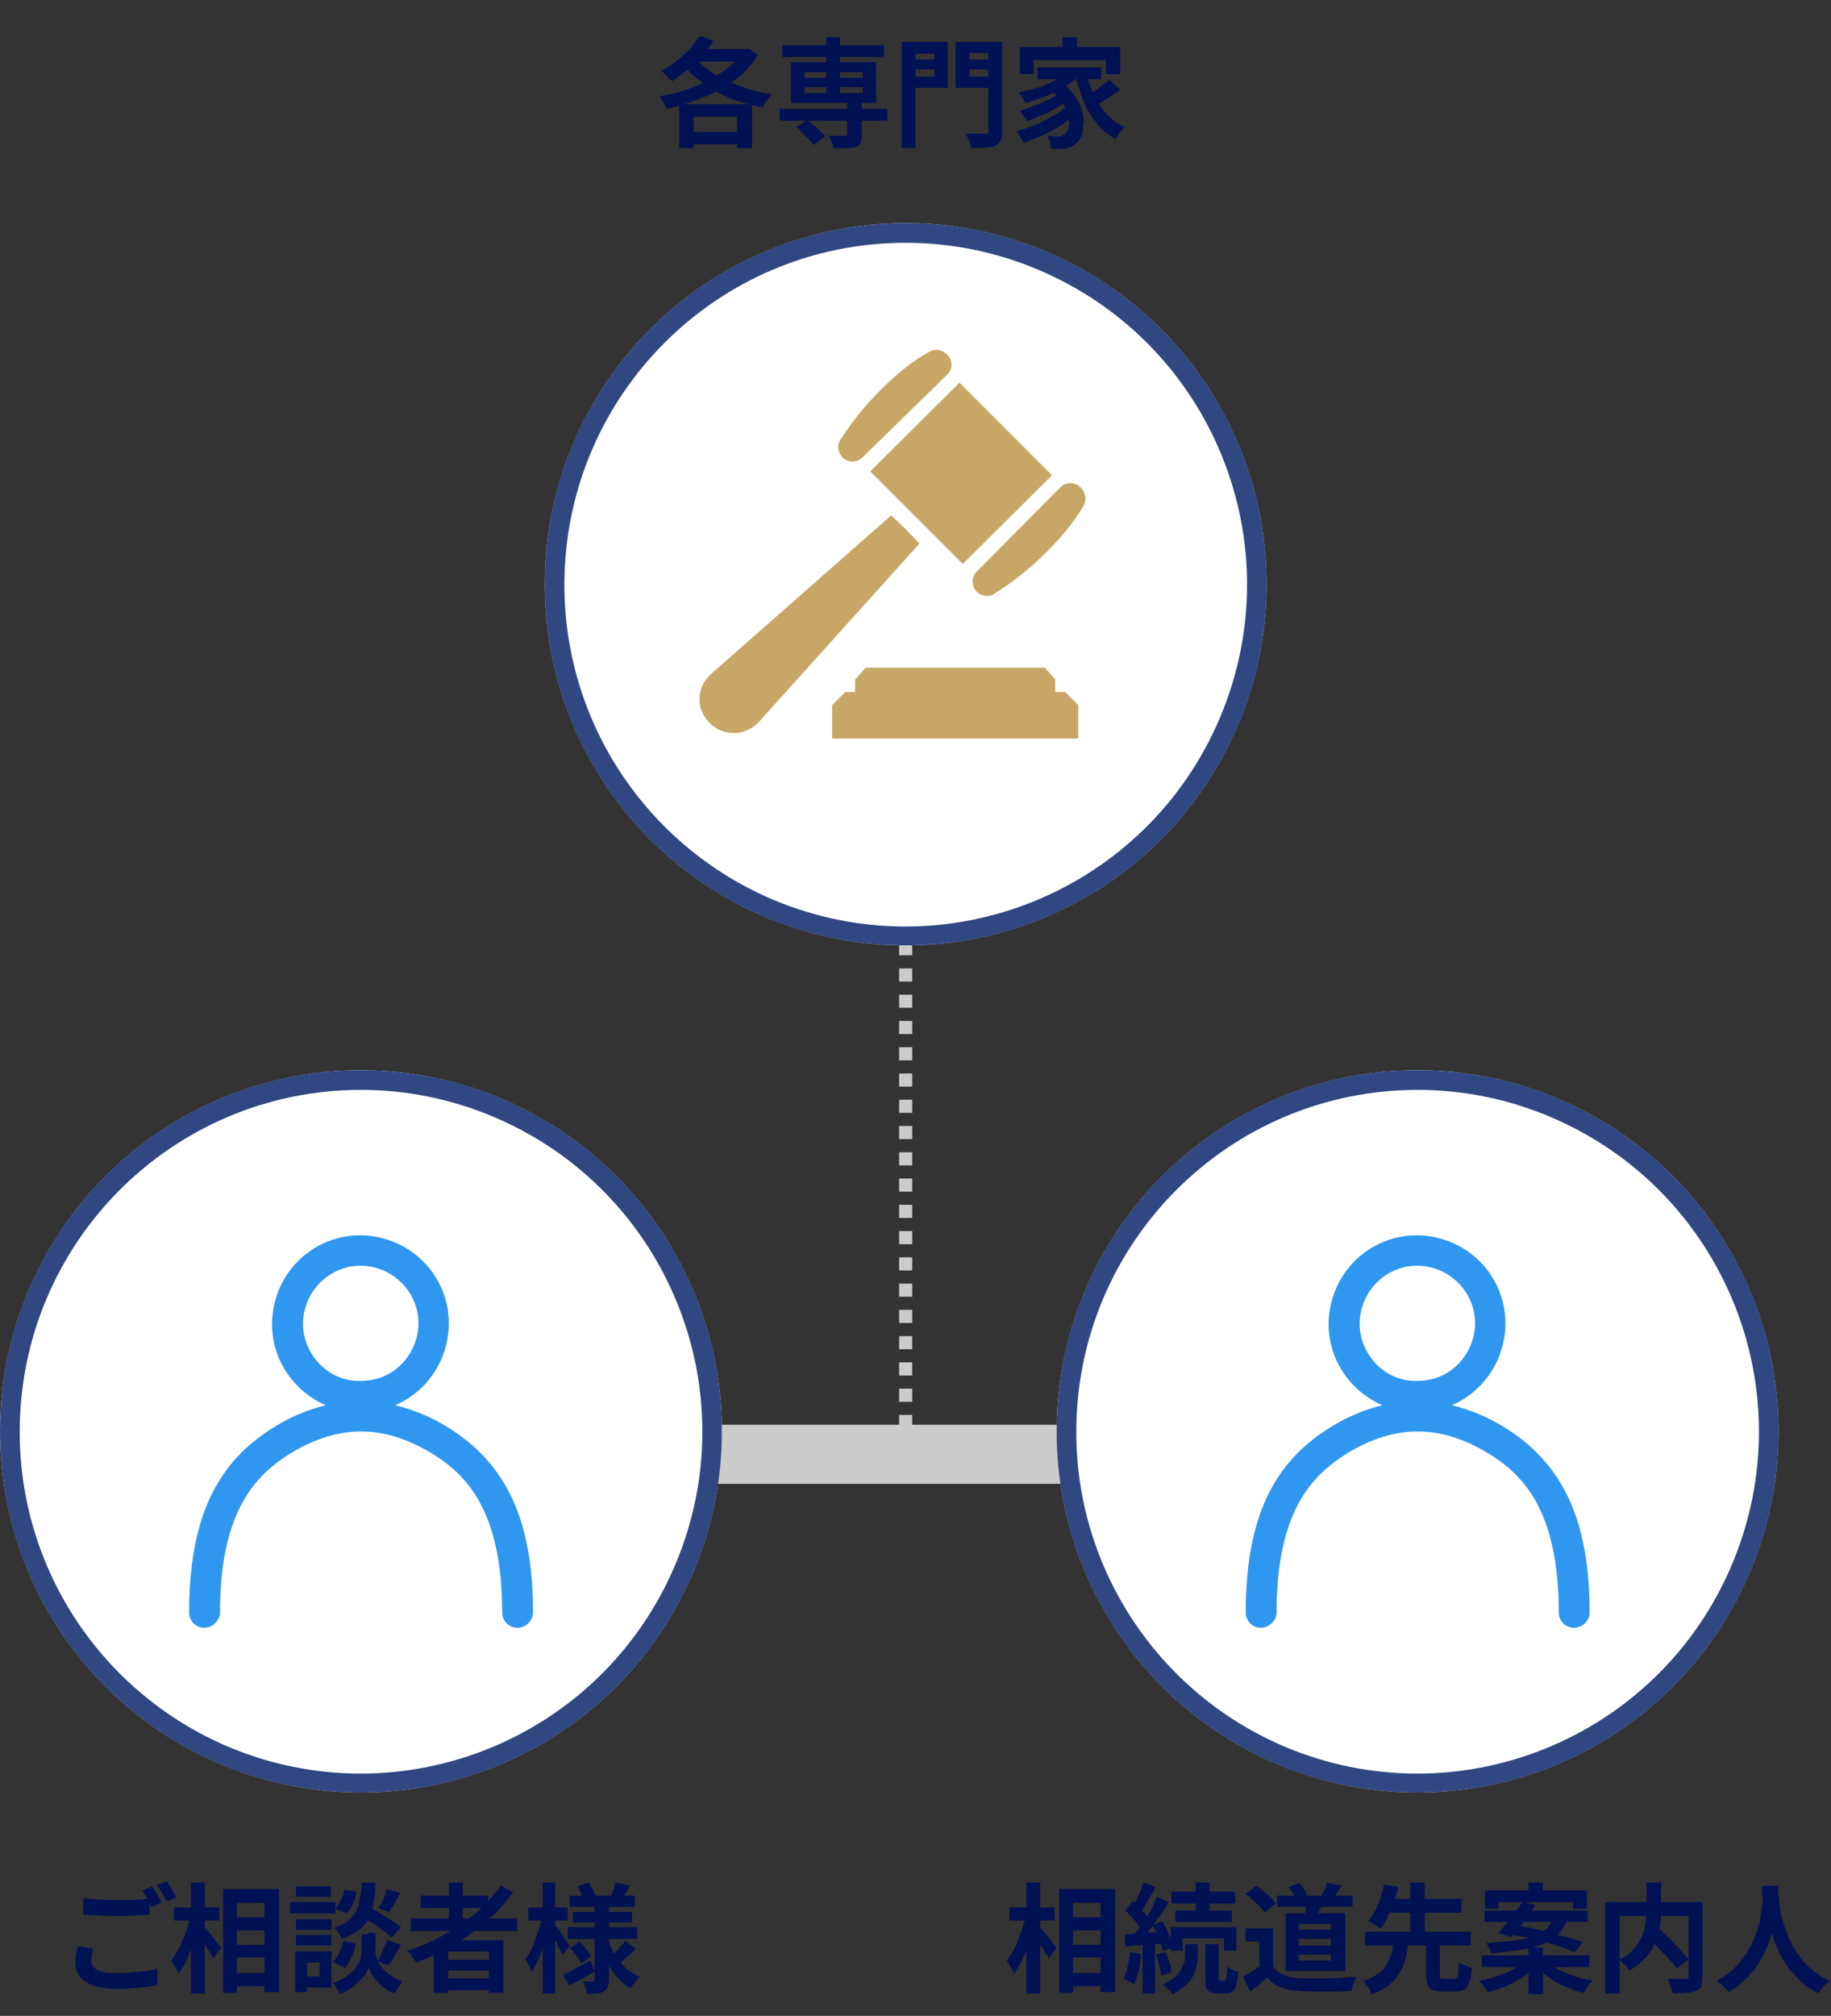 <?xml version="1.0" encoding="utf-8"?>
<!-- Generator: Adobe Illustrator 28.1.0, SVG Export Plug-In . SVG Version: 6.00 Build 0)  -->
<svg version="1.1" id="レイヤー_1" xmlns="http://www.w3.org/2000/svg" xmlns:xlink="http://www.w3.org/1999/xlink" x="0px"
	 y="0px" viewBox="0 0 279 307" style="enable-background:new 0 0 279 307;" xml:space="preserve">
<rect x="0" y="0" width="279" height="307" fill="#333333" stroke="none"/>
<style type="text/css">
	.st0{enable-background:new    ;}
	.st1{fill:#001154;}
	.st2{fill:#CBCBCB;}
	.st3{fill:#FFFFFF;}
	.st4{fill:#314781;}
	.st5{clip-path:url(#SVGID_00000072973247821608303860000018395480764430198656_);}
	.st6{fill:#3097F1;}
	.st7{clip-path:url(#SVGID_00000103967845245809519680000009297551511261544121_);}
	.st8{fill:#C8A666;}
	.st9{clip-path:url(#SVGID_00000169520837026897703170000006756135128239337367_);}
</style>
<g id="グループ_5978" transform="translate(-1094 -5642.625)">
	<g class="st0">
		<path class="st1" d="M1108.2,5939.4c-0.1,0.3-0.2,0.6-0.2,0.9c-0.1,0.3-0.1,0.6-0.1,0.9c0,0.6,0.3,1.1,0.9,1.4
			c0.6,0.4,1.5,0.5,2.8,0.5c0.8,0,1.6,0,2.4-0.1c0.8-0.1,1.5-0.1,2.2-0.2c0.7-0.1,1.3-0.2,1.8-0.4l0,2.5c-0.5,0.1-1.1,0.2-1.8,0.3
			c-0.7,0.1-1.4,0.2-2.1,0.2c-0.8,0.1-1.5,0.1-2.4,0.1c-1.4,0-2.5-0.2-3.4-0.5c-0.9-0.3-1.6-0.7-2.1-1.3c-0.5-0.6-0.7-1.3-0.7-2.1
			c0-0.5,0-1,0.1-1.4c0.1-0.4,0.2-0.8,0.2-1.2L1108.2,5939.4z M1106.7,5931.7c0.7,0.1,1.4,0.1,2.2,0.2c0.8,0,1.7,0.1,2.7,0.1
			c0.6,0,1.2,0,1.8,0c0.6,0,1.2-0.1,1.8-0.1c0.6,0,1.1-0.1,1.6-0.1v2.4c-0.4,0-0.9,0.1-1.5,0.1c-0.6,0-1.2,0.1-1.9,0.1
			c-0.6,0-1.3,0-1.8,0c-0.9,0-1.8,0-2.6-0.1c-0.8,0-1.6-0.1-2.3-0.1V5931.7z M1117.2,5929.9c0.2,0.2,0.3,0.5,0.5,0.8
			c0.2,0.3,0.3,0.6,0.5,0.9c0.2,0.3,0.3,0.6,0.4,0.8l-1.5,0.6c-0.2-0.4-0.4-0.8-0.7-1.3c-0.3-0.5-0.5-0.9-0.7-1.2L1117.2,5929.9z
			 M1119.4,5929.1c0.2,0.2,0.3,0.5,0.5,0.8c0.2,0.3,0.4,0.6,0.5,0.9c0.2,0.3,0.3,0.5,0.4,0.8l-1.4,0.6c-0.2-0.4-0.4-0.8-0.7-1.3
			c-0.3-0.5-0.5-0.9-0.8-1.2L1119.4,5929.1z"/>
		<path class="st1" d="M1123,5934.4l1.3,0.5c-0.1,0.7-0.3,1.5-0.5,2.3c-0.2,0.8-0.5,1.5-0.7,2.3c-0.3,0.7-0.6,1.4-0.9,2.1
			c-0.3,0.6-0.7,1.2-1,1.6c-0.1-0.3-0.2-0.6-0.5-1c-0.2-0.4-0.4-0.7-0.6-1c0.3-0.4,0.6-0.9,0.9-1.4c0.3-0.5,0.6-1.1,0.8-1.7
			c0.3-0.6,0.5-1.2,0.7-1.8C1122.7,5935.6,1122.9,5935,1123,5934.4z M1120.5,5933.1h6.9v2h-6.9V5933.1z M1123.1,5929.3h2.1v16.9
			h-2.1V5929.3z M1125,5936c0.1,0.1,0.3,0.3,0.6,0.6c0.3,0.3,0.5,0.6,0.8,1c0.3,0.3,0.5,0.7,0.8,1c0.2,0.3,0.4,0.5,0.5,0.6l-1.2,1.7
			c-0.1-0.3-0.3-0.6-0.5-0.9c-0.2-0.4-0.4-0.7-0.7-1.1c-0.2-0.4-0.5-0.7-0.7-1.1s-0.4-0.6-0.6-0.8L1125,5936z M1128,5930.3h8.5v15.7
			h-2.2v-13.6h-4.2v13.7h-2.1V5930.3z M1129.1,5934.6h6.4v2h-6.4V5934.6z M1129.1,5938.8h6.4v1.9h-6.4V5938.8z M1129.1,5943.1h6.4v2
			h-6.4V5943.1z"/>
		<path class="st1" d="M1138.2,5932.3h6.9v1.7h-6.9V5932.3z M1139,5939.8h1.8v6.2h-1.8V5939.8z M1139.1,5934.9h5.4v1.6h-5.4V5934.9z
			 M1139.1,5937.3h5.4v1.6h-5.4V5937.3z M1139.1,5929.9h5.3v1.6h-5.3V5929.9z M1140,5939.8h4.5v5.5h-4.5v-1.7h2.7v-2.1h-2.7V5939.8z
			 M1150.1,5937h1.1v2.7c0,0.2,0,0.5,0.1,0.8c0.1,0.3,0.2,0.6,0.4,1c0.2,0.4,0.4,0.7,0.7,1c0.3,0.3,0.7,0.7,1.2,1
			c0.5,0.3,1,0.6,1.7,0.9c-0.2,0.3-0.4,0.6-0.6,0.9c-0.3,0.4-0.4,0.7-0.6,0.9c-0.6-0.2-1.1-0.5-1.5-0.8c-0.5-0.3-0.8-0.7-1.2-1.1
			c-0.3-0.4-0.6-0.8-0.8-1.1c-0.2-0.4-0.3-0.7-0.4-1c-0.1,0.3-0.3,0.6-0.5,1c-0.2,0.4-0.5,0.7-0.9,1.1c-0.4,0.4-0.8,0.7-1.3,1.1
			c-0.5,0.3-1,0.6-1.7,0.9c-0.1-0.2-0.2-0.4-0.3-0.6c-0.1-0.2-0.3-0.4-0.4-0.6s-0.3-0.4-0.4-0.5c0.7-0.2,1.3-0.5,1.8-0.8
			c0.5-0.3,0.9-0.7,1.3-1c0.3-0.4,0.6-0.7,0.8-1.1c0.2-0.4,0.3-0.7,0.4-1c0.1-0.3,0.1-0.6,0.1-0.8v-2.7H1150.1z M1146.3,5938.2
			l1.9,0.4c-0.1,0.7-0.3,1.4-0.6,2c-0.3,0.7-0.6,1.2-1.1,1.7l-1.8-0.9c0.4-0.3,0.7-0.8,1-1.4
			C1146,5939.4,1146.2,5938.8,1146.3,5938.2z M1149.1,5929.3h2.1c0,1.1-0.1,2.1-0.3,3c-0.1,0.9-0.4,1.7-0.7,2.4
			c-0.3,0.7-0.8,1.3-1.5,1.8c-0.7,0.5-1.5,1-2.6,1.4c-0.1-0.3-0.3-0.6-0.5-0.9c-0.2-0.3-0.5-0.6-0.7-0.8c0.9-0.3,1.7-0.6,2.2-1.1
			s0.9-0.9,1.2-1.5c0.3-0.6,0.5-1.2,0.5-1.9C1149,5931,1149.1,5930.2,1149.1,5929.3z M1146.5,5930.4l1.8,0.3
			c-0.1,0.6-0.2,1.2-0.5,1.8c-0.2,0.6-0.6,1.1-1,1.5l-1.7-0.7c0.3-0.3,0.6-0.8,0.8-1.3C1146.2,5931.5,1146.4,5931,1146.5,5930.4z
			 M1148.9,5934.4l1.3-1.4c0.5,0.3,1.1,0.6,1.7,1c0.6,0.4,1.2,0.7,1.8,1.1c0.6,0.4,1,0.7,1.4,1l-1.4,1.6c-0.3-0.3-0.8-0.7-1.3-1.1
			c-0.6-0.4-1.1-0.8-1.7-1.2C1150,5935.1,1149.4,5934.7,1148.9,5934.4z M1153,5938.1l2.1,0.7c-0.3,0.6-0.7,1.1-1,1.7
			c-0.3,0.6-0.6,1-0.9,1.4l-1.7-0.6c0.2-0.3,0.4-0.6,0.5-1c0.2-0.4,0.4-0.7,0.5-1.1C1152.7,5938.8,1152.9,5938.4,1153,5938.1z
			 M1152.9,5930.3l2.1,0.6c-0.3,0.5-0.6,1.1-0.9,1.6c-0.3,0.5-0.6,1-0.8,1.3l-1.6-0.6c0.2-0.3,0.3-0.6,0.5-0.9s0.3-0.7,0.5-1.1
			C1152.7,5930.9,1152.8,5930.6,1152.9,5930.3z"/>
		<path class="st1" d="M1170.3,5929.8l1.9,1c-1.2,1.6-2.5,3.1-4.1,4.5c-1.6,1.3-3.3,2.5-5.1,3.6c-1.8,1-3.7,1.9-5.6,2.6
			c-0.1-0.2-0.2-0.3-0.4-0.6s-0.3-0.4-0.5-0.7c-0.2-0.2-0.3-0.4-0.5-0.5c2-0.6,3.8-1.4,5.6-2.4c1.8-1,3.4-2.1,4.9-3.3
			C1168,5932.7,1169.2,5931.3,1170.3,5929.8z M1156.6,5934.8h16.2v1.9h-16.2V5934.8z M1158.1,5931.3h10.3v1.9h-10.3V5931.3z
			 M1160.1,5938.1h10.6v8h-2.2v-6.3h-6.2v6.3h-2.2V5938.1z M1161.3,5941.1h8v1.6h-8V5941.1z M1161.3,5943.9h8v1.8h-8V5943.9z
			 M1162.4,5929.3h2.1v6.5h-2.1V5929.3z"/>
		<path class="st1" d="M1176.6,5934.4l1.2,0.4c-0.1,0.7-0.3,1.5-0.5,2.2c-0.2,0.8-0.4,1.5-0.6,2.2c-0.2,0.7-0.5,1.4-0.8,2.1
			c-0.3,0.6-0.6,1.2-0.9,1.6c-0.1-0.3-0.2-0.6-0.4-1c-0.2-0.4-0.4-0.7-0.5-0.9c0.3-0.4,0.6-0.9,0.8-1.4c0.3-0.5,0.5-1.1,0.7-1.7
			s0.4-1.2,0.6-1.8S1176.5,5935,1176.6,5934.4z M1174.5,5933.1h6v2h-6V5933.1z M1176.7,5929.3h1.9v16.9h-1.9V5929.3z M1178.5,5935.7
			c0.1,0.1,0.2,0.3,0.5,0.6s0.4,0.6,0.7,1c0.2,0.4,0.5,0.7,0.7,1c0.2,0.3,0.3,0.5,0.4,0.6l-1.1,1.5c-0.1-0.3-0.2-0.6-0.4-0.9
			s-0.4-0.7-0.5-1.1c-0.2-0.4-0.4-0.7-0.6-1.1s-0.3-0.6-0.5-0.8L1178.5,5935.7z M1179.8,5943.3c0.6-0.2,1.2-0.5,1.9-0.9
			s1.5-0.8,2.3-1.2l0.6,1.7c-0.6,0.4-1.3,0.7-2,1.1c-0.7,0.4-1.3,0.7-1.9,1L1179.8,5943.3z M1180.5,5936.1h10.6v1.8h-10.6V5936.1z
			 M1180.8,5931.3h9.9v1.7h-9.9V5931.3z M1180.8,5939.3l1.5-1c0.3,0.3,0.7,0.7,1,1.1s0.6,0.8,0.8,1.1l-1.5,1.1
			c-0.2-0.3-0.4-0.7-0.7-1.1C1181.5,5940,1181.2,5939.6,1180.8,5939.3z M1181.3,5933.8h9v1.6h-9V5933.8z M1182,5929.9l1.7-0.6
			c0.2,0.3,0.4,0.7,0.6,1c0.2,0.4,0.3,0.7,0.4,1l-1.8,0.6c-0.1-0.3-0.2-0.6-0.4-1C1182.4,5930.6,1182.2,5930.2,1182,5929.9z
			 M1184.7,5932.5h2.1v11.6c0,0.5-0.1,0.9-0.2,1.1c-0.1,0.3-0.3,0.5-0.6,0.7c-0.3,0.2-0.7,0.3-1.1,0.3s-0.9,0.1-1.5,0.1
			c0-0.3-0.1-0.6-0.2-1c-0.1-0.4-0.2-0.7-0.4-0.9c0.3,0,0.6,0,0.9,0c0.3,0,0.5,0,0.6,0c0.1,0,0.2,0,0.2-0.1s0.1-0.1,0.1-0.2V5932.5z
			 M1186.7,5938.2c0.3,0.8,0.6,1.6,1.1,2.3c0.4,0.7,1,1.3,1.6,1.9c0.6,0.5,1.3,1,2.1,1.3c-0.1,0.1-0.3,0.3-0.5,0.5s-0.3,0.4-0.5,0.6
			c-0.2,0.2-0.3,0.4-0.4,0.6c-0.8-0.4-1.5-1-2.1-1.7c-0.6-0.7-1.1-1.5-1.6-2.3c-0.4-0.9-0.8-1.8-1.1-2.8L1186.7,5938.2z
			 M1187.8,5929.3l2.2,0.5c-0.3,0.4-0.5,0.8-0.7,1.2c-0.2,0.4-0.4,0.7-0.6,1l-1.7-0.5c0.2-0.3,0.3-0.7,0.5-1.1
			S1187.7,5929.6,1187.8,5929.3z M1189.3,5938.2l1.6,1.2c-0.4,0.4-0.8,0.8-1.3,1.2c-0.5,0.4-0.8,0.8-1.2,1l-1.4-1
			c0.2-0.2,0.5-0.4,0.8-0.7c0.3-0.3,0.5-0.6,0.8-0.9C1188.9,5938.8,1189.1,5938.5,1189.3,5938.2z"/>
	</g>
	<g class="st0">
		<path class="st1" d="M1250.3,5934.4l1.3,0.5c-0.1,0.7-0.3,1.5-0.5,2.3c-0.2,0.8-0.5,1.5-0.7,2.3s-0.6,1.4-0.9,2.1
			c-0.3,0.6-0.7,1.2-1,1.6c-0.1-0.3-0.2-0.6-0.5-1c-0.2-0.4-0.4-0.7-0.6-1c0.3-0.4,0.6-0.9,0.9-1.4c0.3-0.5,0.6-1.1,0.8-1.7
			s0.5-1.2,0.7-1.8C1250,5935.6,1250.2,5935,1250.3,5934.4z M1247.8,5933.1h6.9v2h-6.9V5933.1z M1250.4,5929.3h2.1v16.9h-2.1V5929.3
			z M1252.3,5936c0.1,0.1,0.3,0.3,0.6,0.6c0.3,0.3,0.5,0.6,0.8,1c0.3,0.3,0.5,0.7,0.8,1c0.2,0.3,0.4,0.5,0.5,0.6l-1.2,1.7
			c-0.1-0.3-0.3-0.6-0.5-0.9s-0.4-0.7-0.7-1.1s-0.5-0.7-0.7-1.1c-0.2-0.3-0.4-0.6-0.6-0.8L1252.3,5936z M1255.4,5930.3h8.5v15.7
			h-2.2v-13.6h-4.2v13.7h-2.1V5930.3z M1256.4,5934.6h6.4v2h-6.4V5934.6z M1256.4,5938.8h6.4v1.9h-6.4V5938.8z M1256.4,5943.1h6.4v2
			h-6.4V5943.1z"/>
		<path class="st1" d="M1266.2,5939.9l1.7,0.3c-0.1,0.9-0.2,1.7-0.4,2.5c-0.2,0.8-0.4,1.5-0.7,2.1c-0.1-0.1-0.3-0.2-0.5-0.3
			c-0.2-0.1-0.4-0.2-0.6-0.3s-0.4-0.2-0.5-0.2c0.3-0.5,0.5-1.2,0.6-1.9C1266,5941.4,1266.1,5940.7,1266.2,5939.9z M1265.4,5937.2
			c0.8,0,1.8-0.1,2.8-0.2c1.1-0.1,2.2-0.1,3.3-0.2l0,1.8c-1.1,0.1-2.1,0.2-3.2,0.2c-1.1,0.1-2,0.2-2.8,0.2L1265.4,5937.2z
			 M1265.5,5933.6l1.1-1.5c0.3,0.3,0.6,0.6,0.9,0.9c0.3,0.3,0.6,0.7,0.9,1c0.3,0.3,0.5,0.6,0.6,0.9l-1.2,1.6c-0.1-0.3-0.3-0.6-0.6-1
			c-0.3-0.4-0.5-0.7-0.9-1.1C1266.1,5934.2,1265.8,5933.9,1265.5,5933.6z M1270.3,5931.5l1.8,0.8c-0.4,0.7-0.9,1.4-1.4,2.1
			s-1,1.5-1.5,2.1c-0.5,0.7-1,1.3-1.5,1.8l-1.2-0.7c0.3-0.4,0.7-0.9,1.1-1.4c0.4-0.5,0.7-1,1.1-1.6c0.4-0.6,0.7-1.1,1-1.7
			C1269.8,5932.5,1270,5932,1270.3,5931.5z M1268.2,5929.3l1.9,0.7c-0.2,0.5-0.5,0.9-0.8,1.4c-0.3,0.5-0.5,1-0.8,1.4
			s-0.5,0.8-0.7,1.2l-1.4-0.6c0.2-0.4,0.4-0.8,0.7-1.3c0.2-0.5,0.4-1,0.7-1.5C1267.9,5930.2,1268.1,5929.8,1268.2,5929.3z
			 M1268.1,5938.2h1.9v8h-1.9V5938.2z M1269.6,5935.8l1.5-0.6c0.2,0.4,0.5,0.8,0.7,1.3c0.2,0.5,0.4,0.9,0.6,1.4
			c0.2,0.4,0.3,0.8,0.4,1.2l-1.6,0.7c0-0.3-0.2-0.7-0.3-1.2s-0.3-0.9-0.5-1.4C1270.1,5936.7,1269.9,5936.2,1269.6,5935.8z
			 M1270.1,5940.3l1.5-0.4c0.2,0.5,0.4,1,0.6,1.6s0.3,1.1,0.3,1.5l-1.6,0.5c0-0.4-0.1-1-0.3-1.6
			C1270.5,5941.4,1270.4,5940.8,1270.1,5940.3z M1274.6,5938.7h1.9v1.5c0,0.5,0,1-0.1,1.5c-0.1,0.5-0.3,1.1-0.5,1.6
			c-0.3,0.6-0.6,1.1-1.2,1.6c-0.5,0.5-1.2,1-2,1.4c-0.2-0.2-0.4-0.5-0.7-0.7c-0.3-0.3-0.6-0.5-0.8-0.7c0.7-0.4,1.3-0.7,1.8-1.2
			c0.5-0.4,0.8-0.8,1-1.2c0.2-0.4,0.4-0.8,0.5-1.2c0.1-0.4,0.1-0.8,0.1-1.1V5938.7z M1272.4,5936.1h10v3.6h-1.9v-1.9h-6.3v1.9h-1.8
			V5936.1z M1272.5,5930.7h9.7v1.8h-9.7V5930.7z M1273.1,5933.6h8.6v1.7h-8.6V5933.6z M1276.2,5929.3h2.1v5.1h-2.1V5929.3z
			 M1277.8,5938.7h1.9v5c0,0.3,0,0.4,0.1,0.5c0,0.1,0.1,0.1,0.2,0.1c0,0,0.1,0,0.2,0s0.2,0,0.2,0s0.1,0,0.2,0c0.1,0,0.1-0.1,0.2-0.2
			c0-0.1,0.1-0.3,0.1-0.6c0-0.3,0.1-0.8,0.1-1.4c0.2,0.2,0.5,0.3,0.8,0.5c0.3,0.1,0.7,0.3,0.9,0.3c-0.1,0.9-0.2,1.5-0.3,2
			c-0.1,0.5-0.3,0.8-0.6,1c-0.3,0.2-0.6,0.3-1,0.3c-0.1,0-0.2,0-0.3,0c-0.1,0-0.2,0-0.3,0c-0.1,0-0.2,0-0.3,0c-0.1,0-0.2,0-0.3,0
			c-0.5,0-0.9-0.1-1.2-0.2c-0.3-0.2-0.5-0.4-0.6-0.7c-0.1-0.3-0.1-0.8-0.1-1.4V5938.7z"/>
		<path class="st1" d="M1288,5942.1c0.4,0.6,0.9,1,1.6,1.3c0.7,0.3,1.5,0.4,2.4,0.5c0.5,0,1.2,0,1.9,0c0.7,0,1.5,0,2.3,0
			c0.8,0,1.6,0,2.4-0.1s1.5-0.1,2.1-0.1c-0.1,0.2-0.2,0.4-0.3,0.6c-0.1,0.3-0.2,0.5-0.3,0.8c-0.1,0.3-0.1,0.5-0.2,0.7
			c-0.5,0-1.2,0.1-1.9,0.1c-0.7,0-1.4,0-2.1,0c-0.7,0-1.4,0-2.1,0c-0.7,0-1.3,0-1.8-0.1c-1.1,0-2-0.2-2.8-0.5
			c-0.8-0.3-1.5-0.8-2.1-1.5c-0.4,0.3-0.8,0.7-1.2,1c-0.4,0.4-0.9,0.7-1.4,1.1l-1.1-2.2c0.4-0.3,0.9-0.5,1.3-0.8s0.9-0.6,1.3-0.9
			H1288z M1288,5936.3v6.6h-2.1v-4.6h-2.1v-2H1288z M1283.8,5931.1l1.6-1.3c0.4,0.2,0.8,0.5,1.1,0.8c0.4,0.3,0.7,0.6,1.1,1
			s0.6,0.6,0.8,0.9l-1.7,1.4c-0.2-0.3-0.4-0.6-0.7-0.9c-0.3-0.3-0.7-0.7-1.1-1C1284.5,5931.6,1284.2,5931.3,1283.8,5931.1z
			 M1288.6,5931.3h11.5v1.7h-11.5V5931.3z M1289.9,5934h9.1v8.8h-9.1V5934z M1290.3,5930l1.7-0.6c0.2,0.3,0.5,0.6,0.7,0.9
			c0.2,0.3,0.4,0.7,0.5,0.9l-1.8,0.7c-0.1-0.3-0.2-0.6-0.4-1S1290.5,5930.3,1290.3,5930z M1291.9,5935.6v0.9h4.9v-0.9H1291.9z
			 M1291.9,5937.9v1h4.9v-1H1291.9z M1291.9,5940.3v0.9h4.9v-0.9H1291.9z M1293.1,5932.2l2.5,0.1c-0.2,0.5-0.4,0.9-0.6,1.4
			c-0.2,0.5-0.4,0.9-0.6,1.2l-1.7-0.3c0.1-0.4,0.2-0.8,0.3-1.2C1293,5932.9,1293.1,5932.5,1293.1,5932.2z M1296.2,5929.3l2.2,0.5
			c-0.2,0.4-0.5,0.8-0.7,1.1c-0.2,0.4-0.5,0.7-0.6,0.9l-1.8-0.4c0.1-0.2,0.2-0.4,0.4-0.7c0.1-0.2,0.2-0.5,0.4-0.7
			C1296,5929.8,1296.1,5929.5,1296.2,5929.3z"/>
		<path class="st1" d="M1306.3,5938.4h2.3c-0.1,0.9-0.2,1.7-0.4,2.4c-0.2,0.8-0.5,1.5-0.9,2.2c-0.4,0.7-0.9,1.3-1.6,1.9
			c-0.7,0.6-1.6,1-2.7,1.4c-0.1-0.2-0.2-0.4-0.3-0.7c-0.2-0.2-0.3-0.5-0.5-0.7c-0.2-0.2-0.3-0.4-0.5-0.6c1-0.3,1.7-0.7,2.3-1.1
			c0.6-0.4,1-0.9,1.3-1.4c0.3-0.5,0.5-1.1,0.7-1.7C1306.2,5939.7,1306.2,5939,1306.3,5938.4z M1302,5936.8h16.1v2.1H1302V5936.8z
			 M1304.9,5929.6l2.2,0.4c-0.2,0.7-0.4,1.4-0.7,2.2c-0.3,0.8-0.6,1.5-0.9,2.2c-0.3,0.7-0.7,1.3-1.1,1.9c-0.2-0.1-0.4-0.2-0.6-0.4
			c-0.2-0.1-0.5-0.2-0.7-0.4c-0.2-0.1-0.4-0.2-0.6-0.3c0.4-0.5,0.7-1.1,1.1-1.7c0.3-0.7,0.6-1.3,0.8-2
			C1304.6,5930.9,1304.8,5930.2,1304.9,5929.6z M1305,5931.8h11.7v2.1H1305V5931.8z M1308.9,5929.3h2.2v8.1h-2.2V5929.3z
			 M1311.2,5938.4h2.2v4.9c0,0.3,0,0.5,0.1,0.6c0.1,0.1,0.3,0.1,0.5,0.1c0.1,0,0.2,0,0.3,0c0.1,0,0.3,0,0.5,0s0.3,0,0.5,0
			c0.1,0,0.3,0,0.3,0c0.2,0,0.3-0.1,0.4-0.2s0.2-0.3,0.2-0.7c0-0.4,0.1-0.9,0.1-1.6c0.1,0.1,0.3,0.2,0.6,0.3s0.5,0.2,0.7,0.3
			c0.3,0.1,0.5,0.2,0.7,0.2c-0.1,0.9-0.2,1.7-0.4,2.2c-0.2,0.5-0.4,0.9-0.8,1.1c-0.3,0.2-0.8,0.3-1.3,0.3c-0.1,0-0.3,0-0.4,0
			c-0.2,0-0.4,0-0.6,0s-0.4,0-0.6,0c-0.2,0-0.3,0-0.4,0c-0.7,0-1.2-0.1-1.6-0.3c-0.4-0.2-0.6-0.5-0.7-0.8c-0.1-0.4-0.2-0.9-0.2-1.6
			V5938.4z"/>
		<path class="st1" d="M1326.3,5941.4l1.6,0.7c-0.6,0.6-1.2,1.2-2,1.7c-0.8,0.5-1.6,1-2.5,1.3c-0.9,0.4-1.8,0.7-2.7,0.9
			c-0.1-0.2-0.2-0.4-0.4-0.6s-0.3-0.4-0.5-0.6s-0.3-0.4-0.5-0.5c0.9-0.2,1.8-0.4,2.7-0.7c0.9-0.3,1.7-0.6,2.4-1
			S1325.8,5941.9,1326.3,5941.4z M1319.8,5940.4h16.4v1.8h-16.4V5940.4z M1320.2,5933.6h15.7v1.7h-15.7V5933.6z M1320.3,5930.5h15.5
			v2.8h-2.1v-1h-11.4v1h-2V5930.5z M1330.7,5934.7h2.2c-0.2,0.7-0.5,1.2-0.9,1.8c-0.4,0.5-0.8,1-1.4,1.4c-0.6,0.4-1.3,0.7-2.1,1
			c-0.8,0.3-1.9,0.5-3.1,0.7c-1.2,0.2-2.6,0.3-4.2,0.5c0-0.2-0.1-0.5-0.3-0.8s-0.3-0.6-0.4-0.8c1.5-0.1,2.8-0.2,3.8-0.3
			c1.1-0.1,2-0.3,2.7-0.5c0.7-0.2,1.3-0.4,1.8-0.7c0.5-0.3,0.8-0.6,1.1-0.9C1330.3,5935.5,1330.6,5935.1,1330.7,5934.7z
			 M1326,5932.2l2,0.6c-0.4,0.5-0.8,1.1-1.2,1.7c-0.4,0.6-0.9,1.1-1.3,1.7s-0.8,1-1.2,1.4l-2-0.6c0.4-0.4,0.8-0.9,1.2-1.4
			c0.4-0.5,0.9-1.1,1.3-1.7C1325.3,5933.3,1325.7,5932.7,1326,5932.2z M1323.8,5937.1l1.2-1.3c0.8,0.1,1.7,0.3,2.6,0.5
			c0.9,0.2,1.9,0.4,2.8,0.7s1.8,0.5,2.6,0.7s1.6,0.5,2.2,0.7l-1.3,1.5c-0.6-0.2-1.2-0.5-2.1-0.8c-0.8-0.3-1.7-0.5-2.6-0.8
			c-0.9-0.3-1.9-0.5-2.8-0.7C1325.5,5937.5,1324.6,5937.3,1323.8,5937.1z M1326.9,5939.2h2.2v7.1h-2.2V5939.2z M1326.9,5929.3h2.2
			v2.4h-2.2V5929.3z M1329.6,5941.4c0.5,0.4,1.1,0.8,1.9,1.2s1.6,0.7,2.5,1s1.8,0.5,2.7,0.6c-0.2,0.2-0.3,0.3-0.5,0.6
			c-0.2,0.2-0.3,0.4-0.5,0.7s-0.3,0.4-0.4,0.6c-0.9-0.2-1.8-0.5-2.7-0.9c-0.9-0.4-1.8-0.8-2.5-1.4c-0.8-0.5-1.5-1.1-2.1-1.7
			L1329.6,5941.4z"/>
		<path class="st1" d="M1338.6,5932.3h13.7v2.1h-11.5v11.8h-2.2V5932.3z M1344.9,5929.3h2.2v4.3c0,0.6,0,1.2-0.1,1.9
			c-0.1,0.6-0.2,1.3-0.4,1.9c-0.2,0.7-0.5,1.3-0.8,1.9s-0.8,1.2-1.4,1.8c-0.6,0.6-1.3,1.1-2.1,1.6c-0.1-0.2-0.3-0.3-0.4-0.5
			s-0.4-0.4-0.6-0.6c-0.2-0.2-0.4-0.4-0.6-0.5c0.8-0.4,1.4-0.8,1.9-1.3c0.5-0.5,0.9-1,1.2-1.5c0.3-0.5,0.5-1.1,0.7-1.6
			s0.2-1.1,0.3-1.6c0-0.5,0.1-1,0.1-1.5V5929.3z M1344.9,5937.3l1.6-1.2c0.4,0.3,0.8,0.7,1.3,1.2c0.4,0.4,0.9,0.8,1.3,1.3
			c0.4,0.4,0.9,0.9,1.2,1.3c0.4,0.4,0.7,0.8,1,1.1l-1.8,1.4c-0.2-0.3-0.5-0.7-0.9-1.1c-0.4-0.4-0.8-0.9-1.2-1.3
			c-0.4-0.5-0.9-0.9-1.3-1.3C1345.7,5938.1,1345.3,5937.7,1344.9,5937.3z M1351.3,5932.3h2.1v11.4c0,0.6-0.1,1-0.2,1.4
			s-0.4,0.6-0.8,0.7c-0.4,0.2-0.8,0.3-1.4,0.3s-1.3,0.1-2.1,0.1c0-0.2-0.1-0.4-0.2-0.7c-0.1-0.3-0.2-0.5-0.3-0.8
			c-0.1-0.3-0.2-0.5-0.3-0.7c0.4,0,0.7,0,1.1,0s0.7,0,1,0c0.3,0,0.5,0,0.6,0c0.2,0,0.3,0,0.4-0.1c0.1-0.1,0.1-0.2,0.1-0.3V5932.3z"
			/>
		<path class="st1" d="M1362.5,5929.8h2.5c0,0.5-0.1,1.2-0.1,1.9s-0.2,1.7-0.3,2.6c-0.2,1-0.4,2-0.7,3c-0.3,1.1-0.8,2.1-1.3,3.2
			s-1.3,2.1-2.1,3s-1.9,1.8-3.1,2.5c-0.2-0.3-0.5-0.6-0.8-0.9c-0.3-0.3-0.7-0.6-1-0.8c1.2-0.7,2.2-1.4,3-2.3s1.5-1.8,2-2.7
			s0.9-1.9,1.2-2.9c0.3-1,0.5-1.9,0.6-2.7s0.2-1.6,0.2-2.3C1362.4,5930.7,1362.5,5930.2,1362.5,5929.8z M1364.9,5930.2
			c0,0.2,0,0.6,0.1,1.1s0.1,1.1,0.2,1.8c0.1,0.7,0.3,1.4,0.5,2.2c0.2,0.8,0.5,1.6,0.9,2.5c0.4,0.8,0.8,1.7,1.4,2.5
			c0.6,0.8,1.2,1.5,2,2.2c0.8,0.7,1.7,1.3,2.8,1.8c-0.3,0.3-0.7,0.5-1,0.9s-0.5,0.7-0.7,1c-1.1-0.6-2.1-1.2-2.9-2
			c-0.8-0.8-1.5-1.6-2.1-2.5c-0.6-0.9-1.1-1.8-1.4-2.7c-0.4-0.9-0.7-1.8-0.9-2.7c-0.2-0.9-0.4-1.7-0.5-2.5c-0.1-0.8-0.2-1.4-0.2-2
			c0-0.6-0.1-1-0.1-1.2L1364.9,5930.2z"/>
	</g>
	<g class="st0">
		<path class="st1" d="M1207.1,5650.1h0.5l0.4-0.1l1.5,1c-0.7,1.1-1.5,2.1-2.5,3c-1,0.9-2.1,1.6-3.4,2.3c-1.2,0.7-2.6,1.2-3.9,1.7
			c-1.4,0.5-2.7,0.9-4.1,1.2c-0.1-0.2-0.2-0.4-0.3-0.6c-0.1-0.2-0.2-0.5-0.4-0.7c-0.1-0.2-0.3-0.4-0.4-0.6c1-0.2,2-0.4,3.1-0.7
			s2-0.7,3-1.1c1-0.4,1.9-0.9,2.7-1.4c0.8-0.5,1.6-1.1,2.3-1.7c0.7-0.6,1.2-1.3,1.6-1.9V5650.1z M1200.6,5648.1l2.1,0.7
			c-0.5,0.9-1.1,1.7-1.8,2.4s-1.4,1.5-2.2,2.1c-0.8,0.6-1.5,1.2-2.3,1.7c-0.1-0.1-0.3-0.3-0.5-0.5c-0.2-0.2-0.4-0.4-0.6-0.6
			s-0.4-0.4-0.5-0.5c0.8-0.4,1.5-0.9,2.2-1.4c0.7-0.6,1.4-1.2,2-1.8C1199.6,5649.6,1200.1,5648.9,1200.6,5648.1z M1197.5,5658.5
			h11.1v6.7h-2.3v-4.8h-6.6v4.8h-2.2V5658.5z M1199.6,5651.1c0.6,0.7,1.3,1.4,2.1,2s1.8,1.2,2.8,1.7s2.2,0.9,3.4,1.3
			c1.2,0.4,2.4,0.7,3.7,0.9c-0.2,0.2-0.3,0.4-0.5,0.6s-0.3,0.5-0.5,0.7c-0.2,0.3-0.3,0.5-0.4,0.7c-1.3-0.3-2.6-0.6-3.8-1
			c-1.2-0.4-2.3-0.9-3.4-1.5c-1.1-0.6-2-1.3-2.9-2s-1.7-1.6-2.4-2.5L1199.6,5651.1z M1198.7,5662.7h9v1.9h-9V5662.7z M1200.5,5650.1
			h7.1v1.9h-8.4L1200.5,5650.1z"/>
		<path class="st1" d="M1212.8,5659.2h16.4v1.8h-16.4V5659.2z M1213.2,5649.5h15.5v1.8h-15.5V5649.5z M1214.5,5652.1h13v6.2h-13
			V5652.1z M1215.4,5662l1.6-1.1c0.3,0.2,0.7,0.5,1,0.8c0.3,0.3,0.7,0.6,1,0.9c0.3,0.3,0.5,0.5,0.7,0.8l-1.7,1.3
			c-0.2-0.3-0.4-0.5-0.7-0.8s-0.6-0.6-0.9-0.9C1216,5662.5,1215.7,5662.2,1215.4,5662z M1216.6,5653.6v0.9h8.9v-0.9H1216.6z
			 M1216.6,5655.9v0.9h8.9v-0.9H1216.6z M1219.9,5648.3h2.1v9.2h-2.1V5648.3z M1223.2,5658.1h2.1v5.1c0,0.5-0.1,0.9-0.2,1.2
			c-0.1,0.3-0.4,0.5-0.8,0.6c-0.4,0.1-0.8,0.2-1.4,0.2s-1.2,0-1.9,0c0-0.3-0.1-0.6-0.3-1c-0.1-0.3-0.3-0.7-0.4-0.9c0.3,0,0.7,0,1,0
			c0.3,0,0.6,0,0.9,0c0.3,0,0.4,0,0.5,0c0.2,0,0.3,0,0.3-0.1c0.1,0,0.1-0.1,0.1-0.2V5658.1z"/>
		<path class="st1" d="M1231.4,5649h2.1v16.2h-2.1V5649z M1232.5,5651.7h4.5v1.5h-4.5V5651.7z M1232.7,5649h5.7v7h-5.7v-1.7h3.7
			v-3.5h-3.7V5649z M1245.7,5649v1.7h-4v3.6h4v1.7h-6.1v-7H1245.7z M1240.8,5651.7h4.5v1.5h-4.5V5651.7z M1244.5,5649h2.2v13.6
			c0,0.6-0.1,1.1-0.2,1.4c-0.2,0.3-0.4,0.6-0.8,0.8c-0.4,0.2-0.9,0.3-1.5,0.3s-1.4,0.1-2.2,0.1c0-0.2-0.1-0.4-0.2-0.7
			c-0.1-0.3-0.2-0.5-0.3-0.8c-0.1-0.3-0.2-0.5-0.3-0.7c0.4,0,0.8,0,1.2,0c0.4,0,0.7,0,1.1,0c0.3,0,0.5,0,0.6,0c0.2,0,0.3,0,0.4-0.1
			c0.1-0.1,0.1-0.2,0.1-0.4V5649z"/>
		<path class="st1" d="M1256.8,5658.6l1.5,1.1c-0.5,0.5-1,0.9-1.7,1.4s-1.4,0.9-2.1,1.3s-1.5,0.8-2.3,1.1c-0.8,0.3-1.5,0.6-2.2,0.9
			c-0.1-0.3-0.3-0.6-0.5-0.9c-0.2-0.3-0.4-0.6-0.6-0.9c0.7-0.2,1.4-0.4,2.2-0.7s1.5-0.6,2.2-1c0.7-0.4,1.4-0.7,2-1.1
			C1255.8,5659.4,1256.4,5659,1256.8,5658.6z M1256.7,5653.3l1.8,0.8c-0.6,0.6-1.4,1.2-2.3,1.8c-0.9,0.5-1.9,1-2.9,1.4
			c-1,0.4-2,0.7-3,1c-0.1-0.1-0.2-0.3-0.3-0.5c-0.1-0.2-0.3-0.4-0.4-0.6c-0.1-0.2-0.3-0.4-0.4-0.5c1-0.2,1.9-0.4,2.9-0.7
			c1-0.3,1.8-0.7,2.6-1.1C1255.5,5654.3,1256.2,5653.8,1256.7,5653.3z M1249.4,5649.8h15.3v4.1h-2.2v-2.1h-11v2.1h-2.1V5649.8z
			 M1255.3,5656.9l1.4,1c-0.5,0.4-1.1,0.8-1.8,1.2c-0.7,0.4-1.4,0.8-2.2,1.1s-1.5,0.6-2.2,0.9c-0.1-0.2-0.3-0.5-0.5-0.8
			c-0.2-0.3-0.4-0.6-0.6-0.8c0.5-0.1,1-0.3,1.5-0.5c0.5-0.2,1.1-0.4,1.6-0.6c0.5-0.2,1-0.5,1.5-0.7
			C1254.6,5657.4,1255,5657.2,1255.3,5656.9z M1252.1,5652.9h9.7v1.8h-9.7V5652.9z M1253.9,5656.1l1.7-1c0.9,0.6,1.5,1.2,2.1,2
			c0.5,0.7,0.9,1.5,1.1,2.2c0.2,0.8,0.4,1.5,0.3,2.2s-0.1,1.3-0.3,1.8c-0.2,0.5-0.5,0.9-0.9,1.2c-0.3,0.3-0.7,0.5-1,0.6
			c-0.3,0.1-0.7,0.2-1.2,0.2c-0.2,0-0.5,0-0.7,0c-0.3,0-0.5,0-0.8,0c0-0.3-0.1-0.6-0.2-1c-0.1-0.4-0.2-0.7-0.5-1
			c0.3,0,0.7,0,0.9,0.1c0.3,0,0.6,0,0.8,0c0.2,0,0.4,0,0.6-0.1s0.3-0.2,0.5-0.3c0.2-0.2,0.4-0.4,0.5-0.8c0.1-0.4,0.1-0.8,0.1-1.3
			c0-0.5-0.2-1-0.4-1.5s-0.5-1.1-1-1.6S1254.6,5656.6,1253.9,5656.1z M1255.9,5648.3h2.2v2.6h-2.2V5648.3z M1259.5,5653.6
			c0.3,1.3,0.7,2.4,1.2,3.5c0.5,1.1,1.2,2.1,1.9,2.9c0.8,0.8,1.7,1.5,2.8,2c-0.2,0.1-0.3,0.3-0.5,0.5c-0.2,0.2-0.4,0.4-0.5,0.7
			c-0.2,0.2-0.3,0.5-0.4,0.6c-1.1-0.6-2.1-1.4-2.9-2.4c-0.8-1-1.5-2.1-2-3.4c-0.5-1.3-1-2.7-1.3-4.2L1259.5,5653.6z M1263,5654.8
			l1.7,1.5c-0.4,0.3-0.8,0.6-1.3,0.9c-0.5,0.3-0.9,0.6-1.4,0.9c-0.5,0.3-0.9,0.5-1.3,0.7l-1.4-1.3c0.4-0.2,0.8-0.5,1.2-0.8
			c0.5-0.3,0.9-0.6,1.3-1S1262.7,5655.1,1263,5654.8z"/>
	</g>
	<g id="線_3">
		<path class="st2" d="M1260,5868.6h-60v-9h60V5868.6z"/>
	</g>
	<g id="パス_1231">
		<path class="st2" d="M1233,5864.1h-2v-2h2V5864.1z M1233,5860.1h-2v-2h2V5860.1z M1233,5856.1h-2v-2h2V5856.1z M1233,5852.1h-2v-2
			h2V5852.1z M1233,5848.1h-2v-2h2V5848.1z M1233,5844.1h-2v-2h2V5844.1z M1233,5840.1h-2v-2h2V5840.1z M1233,5836.1h-2v-2h2V5836.1
			z M1233,5832.1h-2v-2h2V5832.1z M1233,5828.1h-2v-2h2V5828.1z M1233,5824.1h-2v-2h2V5824.1z M1233,5820.1h-2v-2h2V5820.1z
			 M1233,5816.1h-2v-2h2V5816.1z M1233,5812.1h-2v-2h2V5812.1z M1233,5808.1h-2v-2h2V5808.1z M1233,5804.1h-2v-2h2V5804.1z
			 M1233,5800.1h-2v-2h2V5800.1z M1233,5796.1h-2v-2h2V5796.1z M1233,5792.1h-2v-2h2V5792.1z M1233,5788.1h-2v-2h2V5788.1z
			 M1233,5784.1h-2v-2h2V5784.1z M1233,5780.1h-2v-1.1h2V5780.1z"/>
	</g>
	<g id="楕円形_58">
		<circle class="st3" cx="1232" cy="5731.6" r="55"/>
	</g>
	<g id="楕円形_58_-_アウトライン">
		<path class="st4" d="M1232,5679.6c-28.7,0-52,23.3-52,52.1c0,20.9,12.5,39.7,31.7,47.9c26.5,11.2,57-1.2,68.2-27.7
			c11.2-26.5-1.2-57-27.7-68.2c0,0,0,0,0,0C1245.8,5681,1239,5679.6,1232,5679.6 M1232,5676.6c30.4,0,55,24.6,55,55s-24.6,55-55,55
			s-55-24.6-55-55S1201.6,5676.6,1232,5676.6z"/>
	</g>
	<g id="楕円形_59">
		<circle class="st3" cx="1149" cy="5860.6" r="55"/>
	</g>
	<g id="楕円形_59_-_アウトライン">
		<path class="st4" d="M1149,5808.6c-28.7,0-52,23.3-52,52.1c0,20.9,12.5,39.7,31.7,47.9c26.5,11.2,57-1.2,68.2-27.7
			c11.2-26.5-1.2-57-27.7-68.2c0,0,0,0,0,0C1162.8,5810,1156,5808.6,1149,5808.6 M1149,5805.6c30.4,0,55,24.6,55,55s-24.6,55-55,55
			s-55-24.6-55-55S1118.6,5805.6,1149,5805.6z"/>
	</g>
	<g id="楕円形_60">
		<circle class="st3" cx="1310" cy="5860.6" r="55"/>
	</g>
	<g id="楕円形_60_-_アウトライン">
		<path class="st4" d="M1310,5808.6c-28.7,0-52,23.3-52,52.1c0,20.9,12.5,39.7,31.7,47.9c26.5,11.2,57-1.2,68.2-27.7
			c11.2-26.5-1.2-57-27.7-68.2c0,0,0,0,0,0C1323.8,5810,1317,5808.6,1310,5808.6 M1310,5805.6c30.4,0,55,24.6,55,55s-24.6,55-55,55
			s-55-24.6-55-55S1279.6,5805.6,1310,5805.6z"/>
	</g>
	<g id="グループ_5947" transform="translate(1122.82 5830.72)">
		<g>
			<defs>
				<rect id="SVGID_1_" x="0" y="0" width="52.4" height="59.8"/>
			</defs>
			<clipPath id="SVGID_00000062879017663876046680000005297057915561846691_">
				<use xlink:href="#SVGID_1_"  style="overflow:visible;"/>
			</clipPath>
			
				<g id="グループ_5887" transform="translate(0 0)" style="clip-path:url(#SVGID_00000062879017663876046680000005297057915561846691_);">
				<g id="パス_786">
					<path class="st6" d="M39.3,29.2c-2.4-1.5-5.1-2.6-7.9-3.3c6.8-2.9,10-10.9,7.1-17.7c-2.9-6.8-10.9-10-17.7-7.1
						s-10,10.9-7.1,17.7c1.4,3.2,3.9,5.7,7.1,7.1c-2.8,0.7-5.4,1.8-7.8,3.3C4,34.7,0,43.4,0,57.5c0,1.3,1.1,2.3,2.3,2.3
						s2.4-1.1,2.4-2.3l0,0c0-15.6,5.5-21,10.8-24.3c7.3-4.4,14.1-4.4,21.4,0c5.3,3.2,10.8,8.7,10.8,24.3c0,1.3,1.1,2.3,2.3,2.3
						c1.3,0,2.4-1.1,2.4-2.3C52.4,43.4,48.3,34.7,39.3,29.2 M18.3,17.4c-2.2-4.3-0.4-9.6,3.9-11.8S31.8,5.2,34,9.5s0.4,9.6-3.9,11.8
						c-1.2,0.6-2.6,0.9-4,0.9C22.8,22.3,19.8,20.4,18.3,17.4"/>
				</g>
			</g>
		</g>
	</g>
	<g id="グループ_5948" transform="translate(1283.82 5830.72)">
		<g>
			<defs>
				<rect id="SVGID_00000065035306478630601840000011087649065602094994_" x="0" y="0" width="52.4" height="59.8"/>
			</defs>
			<clipPath id="SVGID_00000028317912324951027030000005229247133441479612_">
				<use xlink:href="#SVGID_00000065035306478630601840000011087649065602094994_"  style="overflow:visible;"/>
			</clipPath>
			
				<g id="グループ_5887-2" transform="translate(0 0)" style="clip-path:url(#SVGID_00000028317912324951027030000005229247133441479612_);">
				<g id="パス_786-2">
					<path class="st6" d="M39.3,29.2c-2.4-1.5-5.1-2.6-7.9-3.3c6.8-2.9,10-10.9,7.1-17.7c-2.9-6.8-10.9-10-17.7-7.1
						s-10,10.9-7.1,17.7c1.4,3.2,3.9,5.7,7.1,7.1c-2.8,0.7-5.4,1.8-7.8,3.3C4,34.7,0,43.4,0,57.5c0,1.3,1.1,2.3,2.3,2.3
						s2.4-1.1,2.4-2.3l0,0c0-15.6,5.5-21,10.8-24.3c7.3-4.4,14.1-4.4,21.4,0c5.3,3.2,10.8,8.7,10.8,24.3c0,1.3,1.1,2.3,2.3,2.3
						c1.3,0,2.4-1.1,2.4-2.3C52.4,43.4,48.3,34.7,39.3,29.2 M18.3,17.4c-2.2-4.3-0.4-9.6,3.9-11.8S31.8,5.2,34,9.5s0.4,9.6-3.9,11.8
						c-1.2,0.6-2.6,0.9-4,0.9C22.8,22.3,19.8,20.4,18.3,17.4"/>
				</g>
			</g>
		</g>
	</g>
	<g id="グループ_5951" transform="translate(1200.6 5695.806)">
		<g id="パス_1232">
			<path class="st8" d="M26,18.6L39.6,5.1l14.1,14.1L40.1,32.7L26,18.6z"/>
		</g>
		<g id="グループ_5950" transform="translate(0 0)">
			<g>
				<defs>
					<rect id="SVGID_00000139264398139919650470000005201795457786597263_" x="0" y="0" width="58.8" height="59.3"/>
				</defs>
				<clipPath id="SVGID_00000138572849648272192390000004178259631837744290_">
					<use xlink:href="#SVGID_00000139264398139919650470000005201795457786597263_"  style="overflow:visible;"/>
				</clipPath>
				
					<g id="グループ_5949" transform="translate(0 0)" style="clip-path:url(#SVGID_00000138572849648272192390000004178259631837744290_);">
					<g id="パス_1233">
						<path class="st8" d="M24.8,16.5c-0.8,0.8-2.2,0.8-3,0l-0.1-0.1c-0.7-0.8-0.8-2-0.1-2.8c3.3-5.3,9-10.8,13.2-13.1
							c0.9-0.6,2-0.5,2.8,0.2l0.2,0.2c0.8,0.8,0.8,2.1,0,2.9c0,0,0,0,0,0L24.8,16.5z"/>
					</g>
					<g id="パス_1234">
						<path class="st8" d="M42.2,33.9c-0.8,0.8-0.8,2.1,0,3c0,0,0,0,0,0l0.1,0.1c0.8,0.7,2,0.8,2.8,0.1C50.5,33.8,56,28.2,58.4,24
							c0.6-0.9,0.5-2-0.2-2.8l-0.2-0.2c-0.8-0.8-2.1-0.8-3,0L42.2,33.9z"/>
					</g>
					<g id="パス_1235">
						<path class="st8" d="M1.6,56.9c-0.3-0.1-0.4-0.4-0.6-0.6c-1.6-2.1-1.3-5,0.7-6.8l27.5-24.2l2.2,2.1l2.1,2.2L9,56.8
							c-1.8,1.9-4.7,2.2-6.8,0.7C2,57.3,1.7,57.2,1.6,56.9"/>
					</g>
					<g id="パス_1236">
						<path class="st8" d="M25.3,48.5l-1.6,1.8v1.9h-1.5l-2,2v5.2h37.5v-5.2l-2-2h-1.5v-1.9l-1.6-1.8H25.3z"/>
					</g>
				</g>
			</g>
		</g>
	</g>
</g>
</svg>
